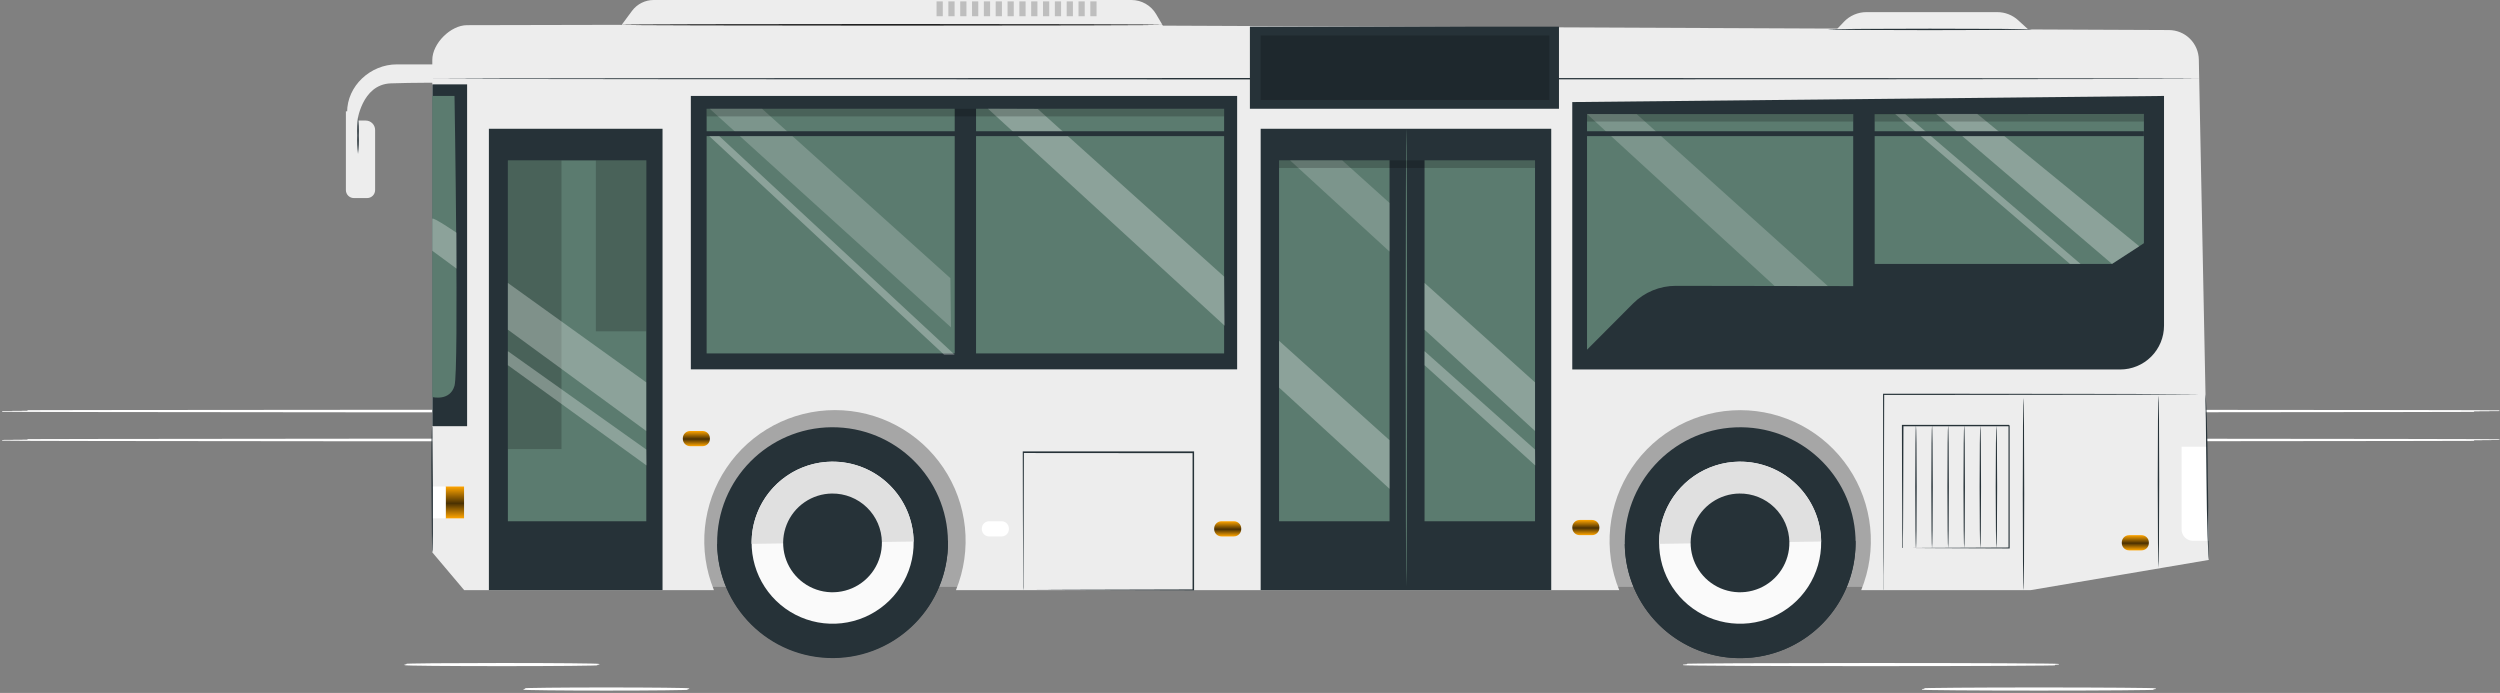 <svg width="938" height="260" viewBox="0 0 938 260" fill="none" xmlns="http://www.w3.org/2000/svg">
<rect x="0" y="0" width="938" height="260" fill="#808080" stroke="none"/>
<path d="M1 154.221C1 154.401 210.683 154.555 469.275 154.555C727.867 154.555 937.588 154.401 937.588 154.221C937.588 154.041 727.957 153.938 469.275 153.938C210.593 153.938 1 154.041 1 154.221Z" fill="white" stroke="white" stroke-width="0.5"/>
<path d="M1 165.079C1 165.272 210.683 165.413 469.275 165.413C727.867 165.413 937.588 165.272 937.588 165.079C937.588 164.886 727.957 164.745 469.275 164.745C210.593 164.745 1 164.899 1 165.079Z" fill="white" stroke="white" stroke-width="0.5"/>
<path d="M721.353 258.522C721.353 258.702 740.886 258.856 765.045 258.856C789.204 258.856 808.66 258.702 808.66 258.522C808.66 258.342 789.14 258.188 765.045 258.188C740.95 258.188 721.353 258.342 721.353 258.522Z" fill="white" stroke="white" stroke-width="0.5"/>
<path d="M631.708 249.347C631.708 249.527 663.166 249.681 701.975 249.681C740.783 249.681 772.254 249.527 772.254 249.347C772.254 249.167 740.796 249.013 701.975 249.013C663.153 249.013 631.708 249.154 631.708 249.347Z" fill="white" stroke="white" stroke-width="0.5"/>
<path d="M196.626 258.522C196.626 258.702 210.466 258.856 227.531 258.856C244.597 258.856 258.373 258.702 258.373 258.522C258.373 258.342 244.532 258.188 227.531 258.188C210.53 258.188 196.626 258.342 196.626 258.522Z" fill="white" stroke="white" stroke-width="0.5"/>
<path d="M151.957 249.347C151.957 249.527 168.239 249.681 188.311 249.681C208.384 249.681 224.666 249.527 224.666 249.347C224.666 249.167 208.397 249.013 188.311 249.013C168.226 249.013 151.957 249.154 151.957 249.347Z" fill="white" stroke="white" stroke-width="0.5"/>
<path d="M600.087 149.346H709.064V220.141H600.087V149.346Z" fill="#EDEDED"/>
<path opacity="0.3" d="M600.087 149.346H709.064V220.141H600.087V149.346Z" fill="black"/>
<path d="M259.026 149.346H368.003V220.141H259.026V149.346Z" fill="#EDEDED"/>
<path opacity="0.3" d="M259.026 149.346H368.003V220.141H259.026V149.346Z" fill="black"/>
<path d="M148.884 24.157H166.022V31.05C166.022 31.05 154.725 30.977 146.603 31.279C135.597 31.685 133.983 45.857 133.983 45.857H130.235V42.098C130.235 32.227 138.981 24.157 148.884 24.157Z" fill="#EDEDED"/>
<path d="M134.337 41.9V45.232H137.211C138.147 45.232 139.045 45.604 139.707 46.266C140.369 46.928 140.741 47.825 140.741 48.762V71.315C140.741 72.11 140.425 72.873 139.862 73.436C139.3 73.998 138.537 74.314 137.742 74.314H132.775C131.98 74.314 131.217 73.998 130.655 73.436C130.092 72.873 129.776 72.11 129.776 71.315V41.764L134.337 41.9Z" fill="#EDEDED"/>
<path d="M134.327 57.748C134.601 55.454 134.691 53.142 134.597 50.834C134.691 48.522 134.601 46.207 134.327 43.909C134.059 46.207 133.968 48.522 134.056 50.834C133.968 53.142 134.059 55.453 134.327 57.748Z" fill="#263238"/>
<path d="M233.255 9.319L237.17 4.03C238.114 2.777 239.337 1.761 240.741 1.062C242.145 0.362 243.692 -0.001 245.261 3.0379e-06H424.512C426.382 0 428.219 0.488 429.842 1.416C431.466 2.343 432.819 3.679 433.769 5.29L436.309 9.621L813.783 11.277C816.725 11.287 819.546 12.449 821.642 14.514C823.738 16.579 824.942 19.383 824.997 22.324L828.745 210.082L761.96 221.411H698.329C701.362 213.968 702.518 205.892 701.695 197.897C700.873 189.902 698.097 182.231 693.612 175.561C689.127 168.891 683.071 163.426 675.977 159.647C668.883 155.869 660.968 153.892 652.931 153.892C644.893 153.892 636.979 155.869 629.884 159.647C622.79 163.426 616.734 168.891 612.249 175.561C607.765 182.231 604.989 189.902 604.166 197.897C603.343 205.892 604.499 213.968 607.532 221.411H358.674C361.709 213.966 362.867 205.888 362.046 197.89C361.224 189.892 358.449 182.218 353.963 175.545C349.478 168.872 343.42 163.405 336.324 159.625C329.227 155.844 321.31 153.867 313.27 153.867C305.23 153.867 297.313 155.844 290.216 159.625C283.12 163.405 277.062 168.872 272.577 175.545C268.091 182.218 265.316 189.892 264.494 197.89C263.673 205.888 264.831 213.966 267.866 221.411H174.154L162.201 207.25V22.47C162.201 16.316 169.073 9.444 175.227 9.444L233.255 9.319Z" fill="#EDEDED"/>
<path d="M811.94 35.996V122.201C811.937 126.558 810.205 130.736 807.124 133.816C804.044 136.897 799.866 138.629 795.509 138.632H589.915V38.297L811.94 35.996Z" fill="#263238"/>
<path d="M804.391 42.754V91.245L792.437 99.023H703.379V42.827L804.391 42.754Z" fill="#5B7B6F"/>
<path d="M695.32 107.353V42.795H595.454V131.208L612.728 113.871C614.832 111.767 617.331 110.1 620.081 108.963C622.831 107.827 625.778 107.244 628.753 107.249L695.32 107.353Z" fill="#5B7B6F"/>
<path opacity="0.2" d="M685.803 107.342L614.082 42.816L595.423 42.754L665.842 107.311L685.803 107.342Z" fill="white"/>
<path d="M259.203 35.996H464.173V138.58H259.203V35.996Z" fill="#263238"/>
<path d="M366.212 40.817H459.29V132.603H366.212V40.817Z" fill="#5B7B6F"/>
<path d="M265.127 40.817H358.205V132.603H265.127V40.817Z" fill="#5B7B6F"/>
<path d="M383.987 221.38C383.987 221.38 383.987 221.047 383.987 220.422C383.987 219.797 383.987 218.85 383.987 217.652C383.987 215.216 383.987 211.676 384.049 207.177C384.049 198.15 384.112 185.311 384.164 169.755L383.935 169.974L447.721 170.026L447.451 169.755C447.451 188.414 447.451 206.032 447.451 221.38L447.701 221.141L401.646 221.265L388.589 221.328H385.122H383.987H384.278H385.142H388.568L401.573 221.39L447.784 221.515H448.023V221.265C448.023 205.917 448.023 188.3 448.023 169.64V169.37H447.742H383.955H383.737V169.599C383.737 185.217 383.82 198.108 383.851 207.157C383.851 211.644 383.851 215.164 383.851 217.569C383.851 218.756 383.851 219.652 383.851 220.297C383.851 220.943 383.987 221.38 383.987 221.38Z" fill="#263238"/>
<path d="M706.774 221.411C706.774 221.411 706.774 221.286 706.774 221.047C706.774 220.807 706.774 220.432 706.774 220.005C706.774 219.047 706.774 217.673 706.774 215.84C706.774 212.227 706.826 207.021 706.857 200.492C706.857 187.383 706.857 169.026 706.951 147.909L706.69 148.17H730.41L799.07 148.086L819.895 148.003L825.559 147.951H827.028H827.527C827.527 147.951 827.361 147.951 827.028 147.951H825.559L819.895 147.899L799.07 147.805L730.41 147.732H706.524V147.992C706.524 169.109 706.597 187.466 706.628 200.576C706.628 207.104 706.628 212.31 706.701 215.924C706.701 217.704 706.701 219.047 706.701 220.089C706.701 220.536 706.701 220.89 706.701 221.13C706.717 221.225 706.741 221.32 706.774 221.411Z" fill="#263238"/>
<path d="M759.221 149.346C759.065 149.346 758.94 165.465 758.94 185.353C758.94 205.24 759.065 221.359 759.221 221.359C759.377 221.359 759.492 205.24 759.492 185.353C759.492 165.465 759.367 149.346 759.221 149.346Z" fill="#263238"/>
<path d="M809.857 148.493C809.712 148.493 809.587 162.945 809.587 180.771C809.587 198.598 809.712 213.05 809.857 213.05C810.003 213.05 810.128 198.598 810.128 180.771C810.128 162.945 810.055 148.493 809.857 148.493Z" fill="#263238"/>
<path d="M714 205.615C714.009 205.543 714.009 205.469 714 205.397V204.741C714 204.144 714 203.311 714 202.242C714 200.045 714 196.869 714.062 192.87C714.062 184.801 714.135 173.347 714.177 159.686L713.937 159.925H753.859C753.921 159.988 753.349 159.415 753.588 159.665V172.16C753.588 176.231 753.588 180.209 753.588 184.072C753.588 191.788 753.588 199.045 753.588 205.647L753.817 205.418L724.912 205.543L716.801 205.605H714.656H713.896H714.604H716.686L724.745 205.667L753.796 205.782H754.025V205.543C754.025 198.941 754.025 191.683 754.025 183.968C754.025 180.105 754.025 176.127 754.025 172.056V159.686L753.755 159.405H713.833H713.594V159.686C713.594 173.41 713.687 184.915 713.719 193.006C713.719 197.004 713.719 200.17 713.781 202.377C713.781 203.418 713.781 204.241 713.781 204.824C713.781 205.084 713.781 205.293 713.781 205.449C713.781 205.605 714 205.626 714 205.615Z" fill="#263238"/>
<path d="M749.059 159.686C748.913 159.686 748.788 169.973 748.788 182.666C748.788 195.359 748.913 205.647 749.059 205.647C749.205 205.647 749.33 195.359 749.33 182.666C749.33 169.973 749.205 159.686 749.059 159.686Z" fill="#263238"/>
<path d="M743.02 159.686C742.874 159.686 742.749 169.973 742.749 182.666C742.749 195.359 742.874 205.647 743.02 205.647C743.166 205.647 743.291 195.359 743.291 182.666C743.291 169.973 743.166 159.686 743.02 159.686Z" fill="#263238"/>
<path d="M736.97 159.686C736.824 159.686 736.699 169.973 736.699 182.666C736.699 195.359 736.824 205.647 736.97 205.647C737.116 205.647 737.241 195.359 737.241 182.666C737.241 169.973 737.137 159.686 736.97 159.686Z" fill="#263238"/>
<path d="M730.941 159.686C730.795 159.686 730.67 169.973 730.67 182.666C730.67 195.359 730.795 205.647 730.941 205.647C731.087 205.647 731.212 195.359 731.212 182.666C731.212 169.973 731.097 159.686 730.941 159.686Z" fill="#263238"/>
<path d="M724.902 159.686C724.756 159.686 724.631 169.973 724.631 182.666C724.631 195.359 724.756 205.647 724.902 205.647C725.048 205.647 725.183 195.359 725.183 182.666C725.183 169.973 725.058 159.686 724.902 159.686Z" fill="#263238"/>
<path d="M718.873 159.686C718.717 159.686 718.602 169.973 718.602 182.666C718.602 195.359 718.717 205.647 718.873 205.647C719.029 205.647 719.144 195.359 719.144 182.666C719.144 169.973 719.019 159.686 718.873 159.686Z" fill="#263238"/>
<path d="M473.003 48.314H582.022V221.411H473.003V48.314Z" fill="#263238"/>
<path d="M534.489 60.174H575.941V195.578H534.489V60.174Z" fill="#5B7B6F"/>
<path d="M479.907 60.174H521.359V195.578H479.907V60.174Z" fill="#5B7B6F"/>
<path d="M527.679 48.273C527.533 48.273 527.408 86.799 527.408 134.176C527.408 181.553 527.533 220.089 527.679 220.089C527.825 220.089 527.95 181.636 527.95 134.176C527.95 86.716 527.846 48.273 527.679 48.273Z" fill="#5B7B6F"/>
<path opacity="0.3" d="M741.864 42.754L802.652 92.411L792.437 99.023L726.516 42.754H741.864Z" fill="white"/>
<path opacity="0.3" d="M780.619 99.022L714.833 42.816H711.074L776.642 99.022H780.619Z" fill="white"/>
<path opacity="0.3" d="M459.29 103.792L389.359 40.89L370.711 40.817L459.508 122.222L459.29 103.792Z" fill="white"/>
<path opacity="0.3" d="M575.941 143.463V161.706L534.489 123.7V106.166L575.941 143.463Z" fill="white"/>
<path opacity="0.3" d="M521.359 165.173V183.416L479.907 145.41V127.876L521.359 165.173Z" fill="white"/>
<path opacity="0.2" d="M503.595 60.174L521.359 76.157V94.4L484.03 60.174H503.595Z" fill="white"/>
<path opacity="0.3" d="M575.951 168.672L576.024 174.638L534.489 137.018V131.76L575.951 168.672Z" fill="white"/>
<path d="M183.432 48.314H248.583V221.411H183.432V48.314Z" fill="#263238"/>
<path d="M190.554 60.174H242.491V195.578H190.554V60.174Z" fill="#5B7B6F"/>
<path opacity="0.2" d="M190.554 60.174H210.671V168.495H190.554V60.174Z" fill="black"/>
<path opacity="0.3" d="M242.47 143.463V161.706L190.554 123.7V106.166L242.47 143.463Z" fill="white"/>
<path opacity="0.3" d="M242.491 168.672L242.575 174.638L190.554 137.018V131.76L242.491 168.672Z" fill="white"/>
<path opacity="0.2" d="M356.592 104.385L285.922 40.817H266.294L356.8 122.815L356.592 104.385Z" fill="white"/>
<path opacity="0.3" d="M358.205 133.092L268.886 50.157H265.127L354.227 133.092H358.205Z" fill="white"/>
<path d="M594.621 49.241H804.391V51.073H594.621V49.241Z" fill="#263238"/>
<path d="M260.817 49.241H461.091V51.073H260.817V49.241Z" fill="#263238"/>
<path d="M258.954 161.706H263.598C265.122 161.706 266.357 162.941 266.357 164.465V164.653C266.357 166.176 265.122 167.412 263.598 167.412H258.954C257.43 167.412 256.194 166.176 256.194 164.653V164.465C256.194 162.941 257.43 161.706 258.954 161.706Z" fill="url(#paint0_linear_32_784)"/>
<path d="M371.138 195.567H375.782C377.306 195.567 378.541 196.803 378.541 198.327V198.514C378.541 200.038 377.306 201.273 375.782 201.273H371.138C369.614 201.273 368.378 200.038 368.378 198.514V198.327C368.378 196.803 369.614 195.567 371.138 195.567Z" fill="white"/>
<path d="M458.311 195.567H462.955C464.478 195.567 465.714 196.803 465.714 198.327V198.514C465.714 200.038 464.478 201.273 462.955 201.273H458.311C456.787 201.273 455.551 200.038 455.551 198.514V198.327C455.551 196.803 456.787 195.567 458.311 195.567Z" fill="url(#paint1_linear_32_784)"/>
<path d="M592.684 195.088H597.328C598.852 195.088 600.087 196.324 600.087 197.848V198.035C600.087 199.559 598.852 200.794 597.328 200.794H592.684C591.16 200.794 589.925 199.559 589.925 198.035V197.848C589.925 196.324 591.16 195.088 592.684 195.088Z" fill="url(#paint2_linear_32_784)"/>
<path d="M798.851 200.794H803.495C805.019 200.794 806.255 202.03 806.255 203.554V203.741C806.255 205.265 805.019 206.5 803.495 206.5H798.851C797.327 206.5 796.092 205.265 796.092 203.741V203.554C796.092 202.03 797.327 200.794 798.851 200.794Z" fill="url(#paint3_linear_32_784)"/>
<path opacity="0.2" d="M223.561 60.174V124.304H242.47L242.491 60.174H223.561Z" fill="black"/>
<path d="M162.232 31.654H175.258V159.904H162.232V31.654Z" fill="#263238"/>
<path d="M162.201 148.972C162.201 148.972 168.823 150.658 170.531 144.734C172.238 138.809 170.531 35.996 170.531 35.996H162.201V148.972Z" fill="#5B7B6F"/>
<path opacity="0.3" d="M171.302 100.793L162.201 94.087V82.113C162.201 81.124 171.271 87.319 171.271 87.319L171.302 100.793Z" fill="white"/>
<path opacity="0.2" d="M409.091 0.521H411.423V6.091H409.091V0.521Z" fill="black"/>
<path opacity="0.2" d="M404.655 0.521H406.988V6.091H404.655V0.521Z" fill="black"/>
<path opacity="0.2" d="M400.22 0.521H402.552V6.091H400.22V0.521Z" fill="black"/>
<path opacity="0.2" d="M395.784 0.521H398.116V6.091H395.784V0.521Z" fill="black"/>
<path opacity="0.2" d="M391.338 0.521H393.67V6.091H391.338V0.521Z" fill="black"/>
<path opacity="0.2" d="M386.902 0.521H389.235V6.091H386.902V0.521Z" fill="black"/>
<path opacity="0.2" d="M382.466 0.521H384.799V6.091H382.466V0.521Z" fill="black"/>
<path opacity="0.2" d="M378.031 0.521H380.363V6.091H378.031V0.521Z" fill="black"/>
<path opacity="0.2" d="M373.585 0.521H375.917V6.091H373.585V0.521Z" fill="black"/>
<path opacity="0.2" d="M369.149 0.521H371.481V6.091H369.149V0.521Z" fill="black"/>
<path opacity="0.2" d="M364.713 0.521H367.045V6.091H364.713V0.521Z" fill="black"/>
<path opacity="0.2" d="M360.277 0.521H362.61V6.091H360.277V0.521Z" fill="black"/>
<path opacity="0.2" d="M355.831 0.521H358.164V6.091H355.831V0.521Z" fill="black"/>
<path opacity="0.2" d="M351.396 0.521H353.728V6.091H351.396V0.521Z" fill="black"/>
<path d="M232.881 9.319C232.881 9.465 278.498 9.59 334.757 9.59C391.015 9.59 436.653 9.465 436.653 9.319C436.653 9.173 391.036 9.048 334.757 9.048C278.477 9.048 232.881 9.163 232.881 9.319Z" fill="black"/>
<path d="M162.2 29.53C162.2 29.676 310.61 29.801 493.64 29.801C676.671 29.801 825.143 29.686 825.143 29.53C825.143 29.374 676.765 29.259 493.671 29.259C310.578 29.259 162.2 29.384 162.2 29.53Z" fill="#263238"/>
<path d="M650.411 244.058C629.588 244.058 612.707 227.178 612.707 206.355C612.707 185.532 629.588 168.651 650.411 168.651C671.234 168.651 688.115 185.532 688.115 206.355C688.115 227.178 671.234 244.058 650.411 244.058Z" fill="#5B7B6F"/>
<path d="M167.209 182.541H174.113V194.484H167.209V182.541Z" fill="url(#paint4_linear_32_784)"/>
<path d="M162.211 182.541H167.209V194.484H162.211V182.541Z" fill="white"/>
<path d="M468.963 10.006H584.927V40.806H468.963V10.006Z" fill="#263238"/>
<path opacity="0.2" d="M473.013 13.318H581.324V37.506H473.013V13.318Z" fill="black"/>
<path d="M609.654 205.466C608.632 181.571 627.174 161.372 651.069 160.349C674.964 159.327 695.164 177.869 696.186 201.764C697.208 225.659 678.666 245.859 654.771 246.881C630.876 247.903 610.676 229.361 609.654 205.466Z" fill="#263238"/>
<path d="M696.194 202.908V203.023C696.36 214.505 691.958 225.583 683.955 233.82C675.953 242.057 665.007 246.777 653.524 246.943C642.042 247.108 630.963 242.706 622.727 234.704C614.49 226.701 609.77 215.755 609.604 204.272V204.158L696.194 202.908Z" fill="#263238"/>
<path d="M683.304 203.21C683.386 209.222 681.683 215.123 678.412 220.167C675.14 225.212 670.447 229.173 664.925 231.55C659.402 233.928 653.299 234.614 647.387 233.523C641.474 232.433 636.018 229.614 631.707 225.422C627.396 221.231 624.425 215.856 623.169 209.976C621.913 204.097 622.428 197.977 624.649 192.39C626.871 186.803 630.699 182 635.649 178.588C640.6 175.177 646.451 173.309 652.462 173.222C656.457 173.166 660.423 173.897 664.135 175.373C667.846 176.85 671.231 179.043 674.095 181.828C676.959 184.613 679.246 187.934 680.826 191.603C682.406 195.272 683.248 199.216 683.304 203.21Z" fill="#FAFAFA"/>
<path d="M652.462 173.222C660.524 173.105 668.303 176.195 674.087 181.813C679.871 187.431 683.186 195.116 683.304 203.179L622.505 204.053C622.448 200.062 623.177 196.098 624.651 192.388C626.125 188.679 628.316 185.296 631.097 182.432C633.879 179.569 637.198 177.282 640.864 175.702C644.529 174.122 648.471 173.279 652.462 173.222Z" fill="#E0E0E0"/>
<path d="M671.371 203.418C671.427 207.084 670.393 210.684 668.401 213.762C666.409 216.84 663.549 219.257 660.182 220.709C656.816 222.16 653.094 222.58 649.489 221.914C645.883 221.249 642.557 219.529 639.929 216.972C637.302 214.415 635.493 211.136 634.731 207.55C633.968 203.964 634.287 200.232 635.647 196.827C637.007 193.423 639.346 190.498 642.369 188.424C645.392 186.35 648.963 185.219 652.629 185.176C657.532 185.114 662.259 187.001 665.773 190.421C669.286 193.841 671.3 198.515 671.371 203.418Z" fill="#263238"/>
<path d="M310.574 246.877C286.678 245.884 268.111 225.707 269.104 201.811C270.097 177.915 290.274 159.348 314.171 160.341C338.067 161.334 356.634 181.511 355.641 205.408C354.647 229.304 334.47 247.871 310.574 246.877Z" fill="#263238"/>
<path d="M355.696 202.908C355.696 202.908 355.696 202.991 355.696 203.023C355.796 214.465 351.363 225.482 343.366 233.666C335.369 241.851 324.458 246.537 313.017 246.702C301.575 246.867 290.533 242.498 282.303 234.547C274.074 226.597 269.325 215.713 269.095 204.272V204.158L355.696 202.908Z" fill="#263238"/>
<path d="M342.805 203.21C342.887 209.222 341.185 215.123 337.913 220.167C334.642 225.212 329.948 229.173 324.426 231.55C318.904 233.928 312.8 234.614 306.888 233.523C300.975 232.433 295.519 229.614 291.208 225.422C286.898 221.231 283.926 215.856 282.67 209.976C281.414 204.097 281.929 197.977 284.151 192.39C286.372 186.803 290.2 182 295.15 178.588C300.101 175.177 305.952 173.309 311.964 173.222C315.958 173.166 319.924 173.897 323.636 175.373C327.347 176.85 330.732 179.043 333.596 181.828C336.46 184.613 338.747 187.934 340.327 191.603C341.908 195.272 342.75 199.216 342.805 203.21Z" fill="#FAFAFA"/>
<path d="M311.964 173.222C320.026 173.105 327.805 176.195 333.588 181.813C339.372 187.431 342.688 195.116 342.806 203.179L282.007 204.053C281.949 200.062 282.678 196.098 284.153 192.388C285.627 188.679 287.817 185.296 290.599 182.432C293.381 179.569 296.7 177.282 300.365 175.702C304.031 174.122 307.972 173.279 311.964 173.222Z" fill="#E0E0E0"/>
<path d="M330.883 203.418C330.939 207.084 329.905 210.684 327.913 213.762C325.921 216.84 323.061 219.257 319.694 220.709C316.328 222.16 312.606 222.58 309.001 221.914C305.395 221.249 302.068 219.529 299.441 216.972C296.814 214.415 295.005 211.136 294.242 207.55C293.48 203.964 293.799 200.232 295.159 196.827C296.519 193.423 298.858 190.498 301.881 188.424C304.904 186.35 308.475 185.219 312.141 185.176C317.044 185.114 321.771 187.001 325.285 190.421C328.798 193.841 330.812 198.515 330.883 203.418Z" fill="#263238"/>
<path opacity="0.2" d="M703.369 42.754H804.391V45.607H703.369V42.754Z" fill="black"/>
<path opacity="0.2" d="M595.422 42.754H695.289V45.607H595.422V42.754Z" fill="black"/>
<path opacity="0.2" d="M479.907 60.174H575.941V63.027H479.907V60.174Z" fill="black"/>
<path opacity="0.2" d="M265.128 40.817H459.29V43.67H265.128V40.817Z" fill="black"/>
<path d="M760.992 11.037L757.212 7.59C755.073 5.635 752.28 4.551 749.382 4.55H700.276C698.701 4.552 697.142 4.872 695.694 5.494C694.247 6.115 692.94 7.023 691.853 8.163L689.125 11.037H760.992Z" fill="#EDEDED"/>
<path d="M685.813 11.037C685.813 11.194 702.942 11.308 724.079 11.308C745.216 11.308 762.345 11.194 762.345 11.037C762.345 10.881 745.216 10.767 724.079 10.767C702.942 10.767 685.813 10.892 685.813 11.037Z" fill="#263238"/>
<path d="M822.79 202.908H828.746L827.902 167.62H818.531V198.639C818.531 199.769 818.979 200.854 819.778 201.654C820.576 202.454 821.659 202.905 822.79 202.908Z" fill="white"/>
<path d="M827.507 147.941C827.48 148.152 827.48 148.365 827.507 148.576C827.507 149.044 827.507 149.617 827.507 150.388C827.507 152.022 827.569 154.282 827.621 157.041C827.684 162.726 827.767 170.463 827.861 179.012C827.954 187.56 828.069 195.37 828.267 200.992C828.36 203.804 828.465 206.074 828.558 207.646C828.558 208.385 828.642 208.989 828.673 209.458C828.679 209.668 828.707 209.877 828.756 210.082C828.783 209.872 828.783 209.658 828.756 209.447C828.756 208.979 828.756 208.406 828.756 207.635C828.756 206.001 828.694 203.741 828.642 200.982C828.579 195.297 828.496 187.56 828.392 179.012C828.288 170.463 828.194 162.654 827.996 157.031C827.892 154.219 827.798 151.949 827.704 150.377C827.704 149.638 827.611 149.044 827.579 148.565C827.579 148.355 827.555 148.145 827.507 147.941Z" fill="#263238"/>
<path d="M162.201 159.905C162.055 159.905 161.951 162.55 161.888 166.829C161.826 171.109 161.815 177.033 161.888 183.572C161.961 190.111 161.972 196.067 162.034 200.316C162.034 202.398 162.107 204.106 162.138 205.397C162.129 206.016 162.164 206.636 162.242 207.25C162.327 206.636 162.362 206.017 162.347 205.397C162.347 204.106 162.347 202.398 162.419 200.316C162.419 196.036 162.419 190.111 162.419 183.572C162.326 171.254 162.201 162.727 162.201 159.905Z" fill="#263238"/>
<defs>
<linearGradient id="paint0_linear_32_784" x1="261.276" y1="161.706" x2="261.276" y2="167.412" gradientUnits="userSpaceOnUse">
<stop stop-color="#FFA500"/>
<stop offset="0.53" stop-color="#4B3102"/>
<stop offset="1" stop-color="#FFA500"/>
</linearGradient>
<linearGradient id="paint1_linear_32_784" x1="460.633" y1="195.567" x2="460.633" y2="201.273" gradientUnits="userSpaceOnUse">
<stop stop-color="#FFA500"/>
<stop offset="0.53" stop-color="#4B3102"/>
<stop offset="1" stop-color="#FFA500"/>
</linearGradient>
<linearGradient id="paint2_linear_32_784" x1="595.006" y1="195.088" x2="595.006" y2="200.794" gradientUnits="userSpaceOnUse">
<stop stop-color="#FFA500"/>
<stop offset="0.53" stop-color="#4B3102"/>
<stop offset="1" stop-color="#FFA500"/>
</linearGradient>
<linearGradient id="paint3_linear_32_784" x1="801.173" y1="200.794" x2="801.173" y2="206.5" gradientUnits="userSpaceOnUse">
<stop stop-color="#FFA500"/>
<stop offset="0.53" stop-color="#4B3102"/>
<stop offset="1" stop-color="#FFA500"/>
</linearGradient>
<linearGradient id="paint4_linear_32_784" x1="170.661" y1="182.541" x2="170.661" y2="194.484" gradientUnits="userSpaceOnUse">
<stop stop-color="#FFA500"/>
<stop offset="0.53" stop-color="#4B3102"/>
<stop offset="1" stop-color="#FFA500"/>
</linearGradient>
</defs>
</svg>
